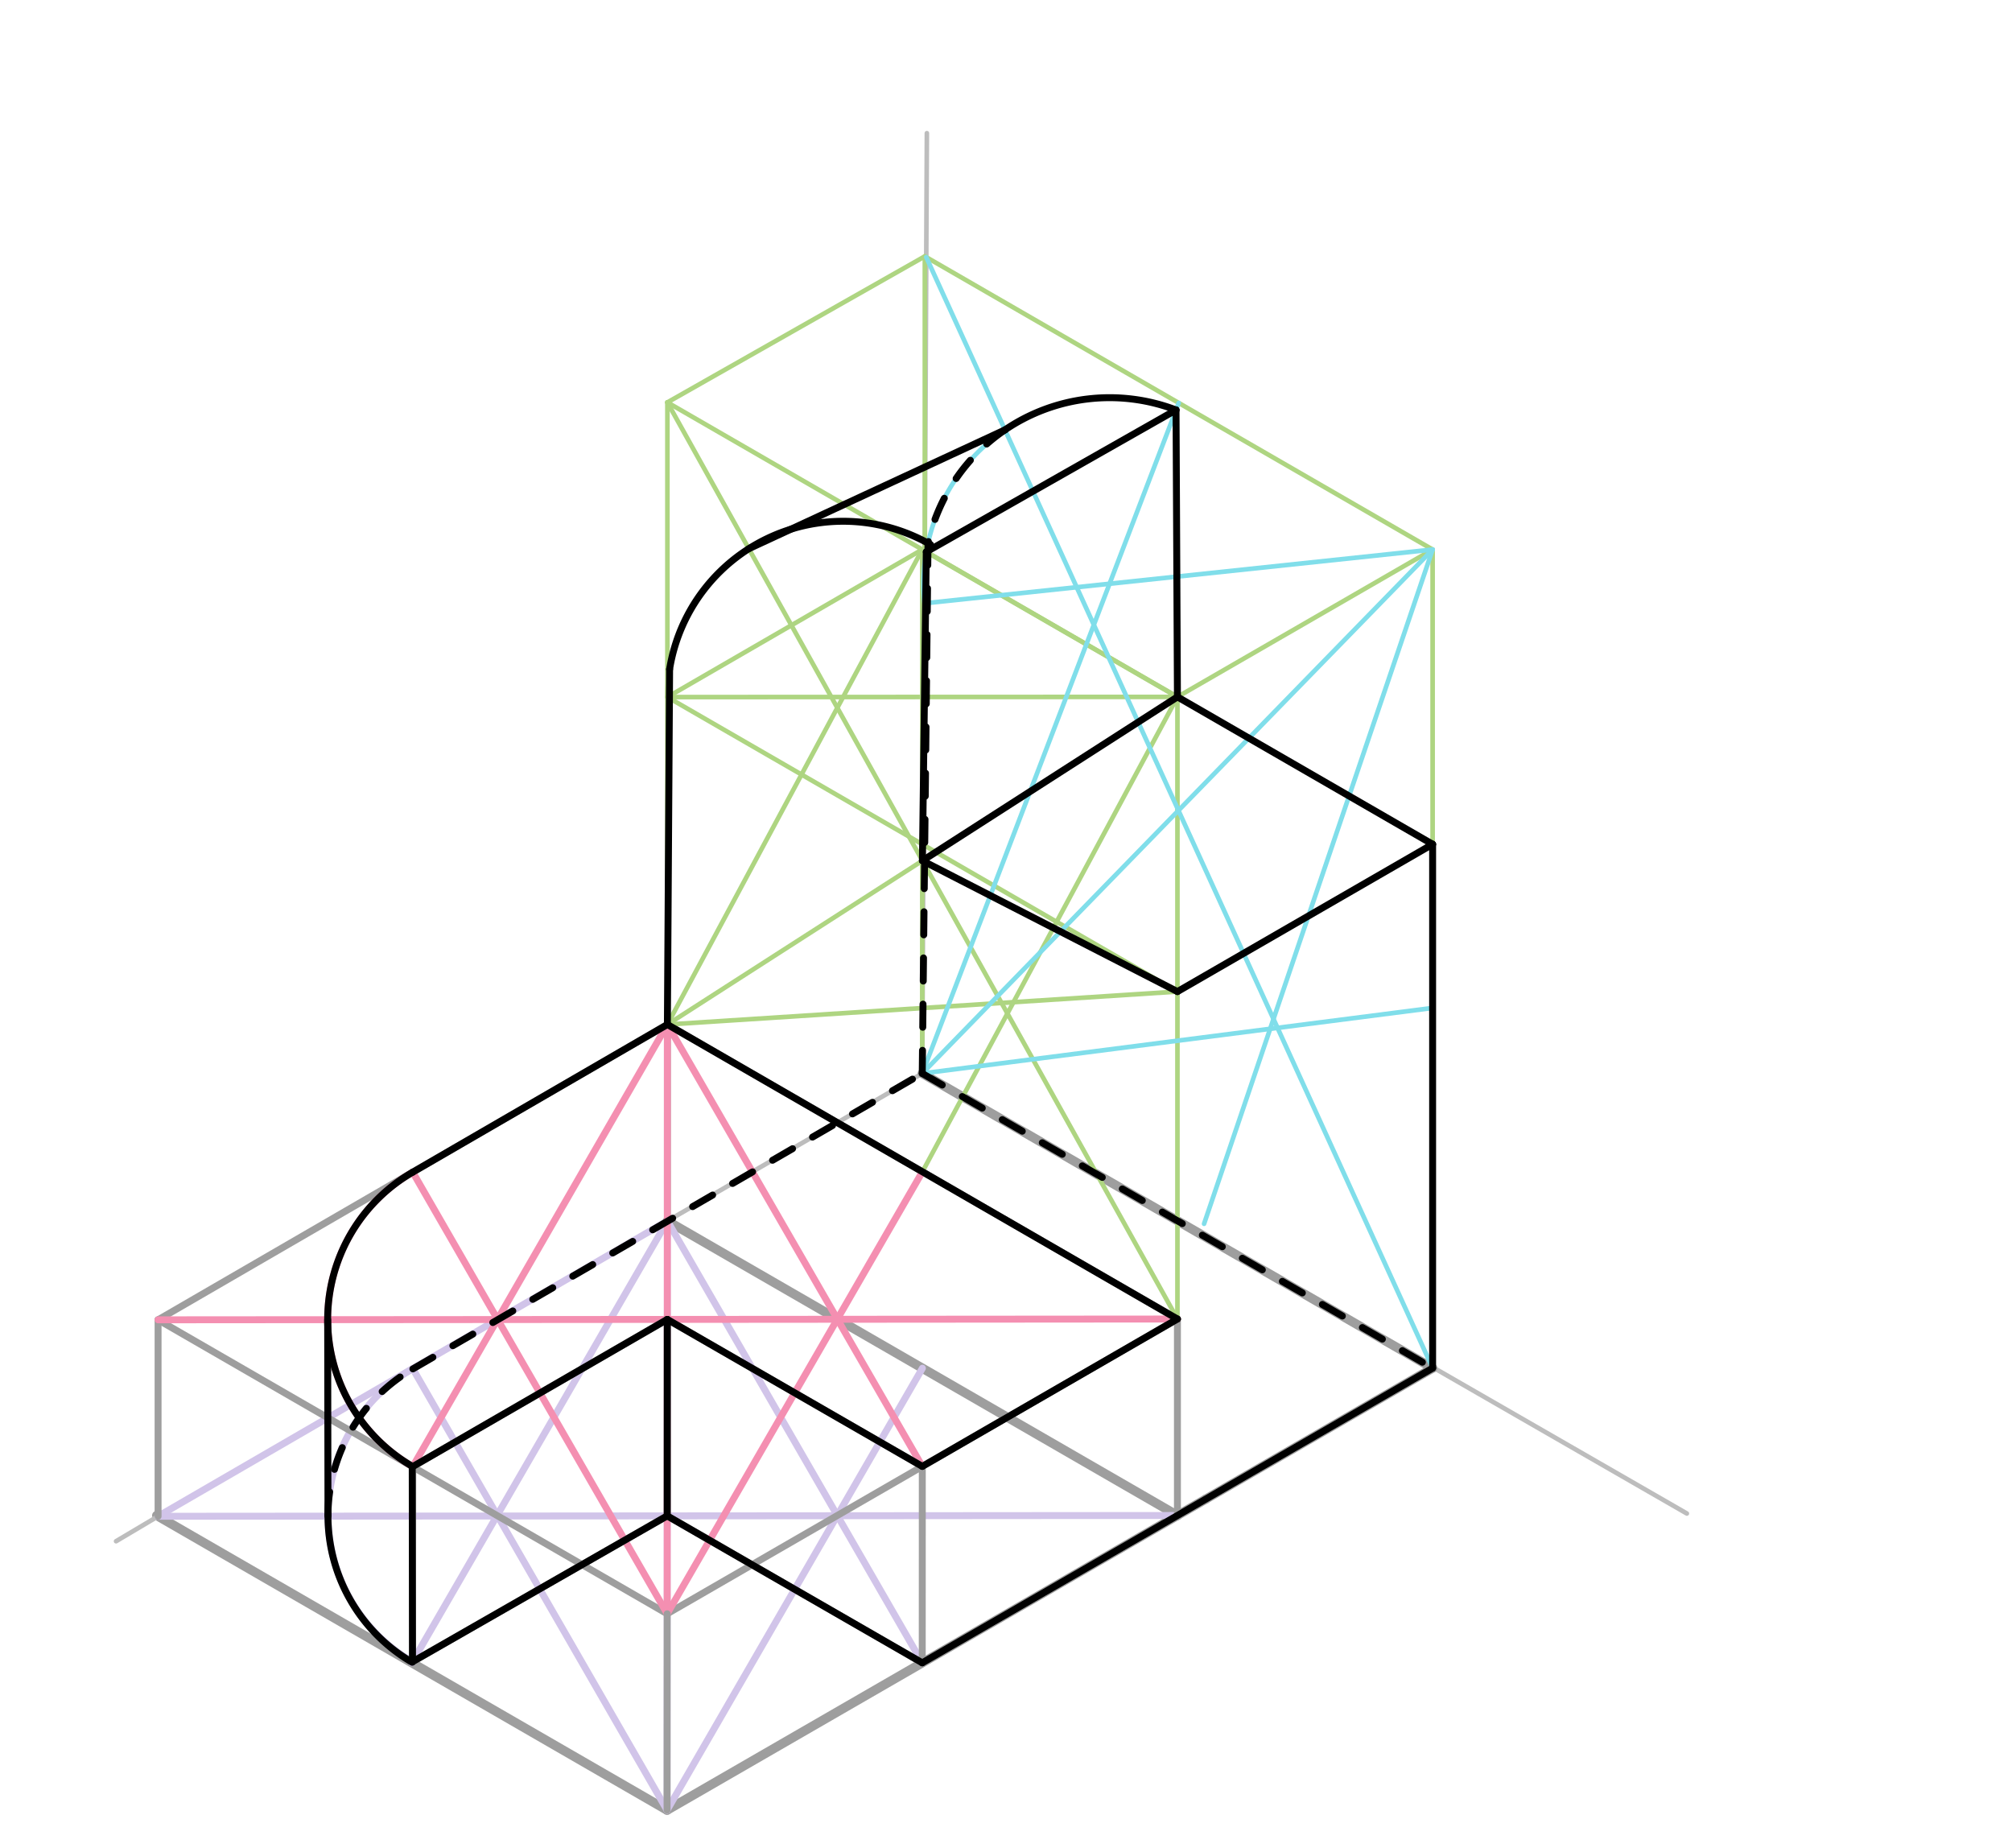 <svg xmlns="http://www.w3.org/2000/svg" class="svg--816" height="100%" preserveAspectRatio="xMidYMid meet" viewBox="0 0 871 800" width="100%"><defs><marker id="marker-arrow" markerHeight="16" markerUnits="userSpaceOnUse" markerWidth="24" orient="auto-start-reverse" refX="24" refY="4" viewBox="0 0 24 8"><path d="M 0 0 L 24 4 L 0 8 z" stroke="inherit"></path></marker></defs><g class="aux-layer--949"><g class="element--733"><line stroke="#BDBDBD" stroke-dasharray="none" stroke-linecap="round" stroke-width="2" x1="401.245" x2="399.245" y1="57.652" y2="464.652"></line></g><g class="element--733"><line stroke="#BDBDBD" stroke-dasharray="none" stroke-linecap="round" stroke-width="2" x1="399.245" x2="730.245" y1="464.652" y2="655.141"></line></g><g class="element--733"><line stroke="#BDBDBD" stroke-dasharray="none" stroke-linecap="round" stroke-width="2" x1="399.245" x2="82.245" y1="464.652" y2="648.134"></line></g><g class="element--733"><line stroke="#9E9E9E" stroke-dasharray="none" stroke-linecap="round" stroke-width="4" x1="399.245" x2="620.184" y1="464.652" y2="592.211"></line></g><g class="element--733"><line stroke="#9E9E9E" stroke-dasharray="none" stroke-linecap="round" stroke-width="4" x1="620.184" x2="521.989" y1="592.211" y2="648.904"></line></g><g class="element--733"><line stroke="#9E9E9E" stroke-dasharray="none" stroke-linecap="round" stroke-width="4" x1="521.989" x2="509.714" y1="648.904" y2="655.99"></line></g><g class="element--733"><line stroke="#9E9E9E" stroke-dasharray="none" stroke-linecap="round" stroke-width="4" x1="509.714" x2="288.776" y1="655.99" y2="783.549"></line></g><g class="element--733"><line stroke="#9E9E9E" stroke-dasharray="none" stroke-linecap="round" stroke-width="4" x1="288.776" x2="67.837" y1="783.549" y2="655.99"></line></g><g class="element--733"><line stroke="#BDBDBD" stroke-dasharray="none" stroke-linecap="round" stroke-width="2" x1="82.245" x2="50.245" y1="648.134" y2="667.134"></line></g><g class="element--733"><line stroke="#9E9E9E" stroke-dasharray="none" stroke-linecap="round" stroke-width="4" x1="509.714" x2="288.907" y1="655.99" y2="528.507"></line></g><g class="element--733"><line stroke="#D1C4E9" stroke-dasharray="none" stroke-linecap="round" stroke-width="3" x1="288.776" x2="288.915" y1="783.549" y2="528.512"></line></g><g class="element--733"><line stroke="#D1C4E9" stroke-dasharray="none" stroke-linecap="round" stroke-width="3" x1="509.714" x2="68.433" y1="655.99" y2="656.334"></line></g><g class="element--733"><line stroke="#D1C4E9" stroke-dasharray="none" stroke-linecap="round" stroke-width="3" x1="68.433" x2="288.915" y1="656.334" y2="528.512"></line></g><g class="element--733"><line stroke="#D1C4E9" stroke-dasharray="none" stroke-linecap="round" stroke-width="3" x1="288.915" x2="178.306" y1="528.512" y2="719.77"></line></g><g class="element--733"><line stroke="#D1C4E9" stroke-dasharray="none" stroke-linecap="round" stroke-width="3" x1="288.915" x2="399.245" y1="528.512" y2="719.77"></line></g><g class="element--733"><line stroke="#D1C4E9" stroke-dasharray="none" stroke-linecap="round" stroke-width="3" x1="288.776" x2="399.311" y1="783.549" y2="592.249"></line></g><g class="element--733"><line stroke="#D1C4E9" stroke-dasharray="none" stroke-linecap="round" stroke-width="3" x1="288.776" x2="178.674" y1="783.549" y2="592.423"></line></g><g class="element--733"><path d="M 178.674 592.423 A 73.259 73.259 0 0 0 178.567 719.32" fill="none" stroke="#D1C4E9" stroke-dasharray="none" stroke-linecap="round" stroke-width="3"></path></g><g class="element--733"><line stroke="#9E9E9E" stroke-dasharray="none" stroke-linecap="round" stroke-width="3" x1="68.433" x2="68.433" y1="656.334" y2="571.295"></line></g><g class="element--733"><line stroke="#9E9E9E" stroke-dasharray="none" stroke-linecap="round" stroke-width="3" x1="509.714" x2="509.714" y1="655.99" y2="570.951"></line></g><g class="element--733"><line stroke="#9E9E9E" stroke-dasharray="none" stroke-linecap="round" stroke-width="3" x1="288.915" x2="288.915" y1="528.512" y2="443.472"></line></g><g class="element--733"><line stroke="#9E9E9E" stroke-dasharray="none" stroke-linecap="round" stroke-width="3" x1="68.433" x2="288.829" y1="571.295" y2="698.541"></line></g><g class="element--733"><line stroke="#9E9E9E" stroke-dasharray="none" stroke-linecap="round" stroke-width="3" x1="288.822" x2="509.714" y1="698.537" y2="570.951"></line></g><g class="element--733"><line stroke="#9E9E9E" stroke-dasharray="none" stroke-linecap="round" stroke-width="3" x1="509.714" x2="288.915" y1="570.951" y2="443.472"></line></g><g class="element--733"><line stroke="#9E9E9E" stroke-dasharray="none" stroke-linecap="round" stroke-width="3" x1="288.915" x2="68.433" y1="443.472" y2="571.295"></line></g><g class="element--733"><line stroke="#F48FB1" stroke-dasharray="none" stroke-linecap="round" stroke-width="3" x1="68.433" x2="509.714" y1="571.295" y2="570.951"></line></g><g class="element--733"><line stroke="#F48FB1" stroke-dasharray="none" stroke-linecap="round" stroke-width="3" x1="288.915" x2="288.822" y1="443.472" y2="698.537"></line></g><g class="element--733"><line stroke="#F48FB1" stroke-dasharray="none" stroke-linecap="round" stroke-width="3" x1="288.822" x2="399.315" y1="698.537" y2="507.212"></line></g><g class="element--733"><line stroke="#F48FB1" stroke-dasharray="none" stroke-linecap="round" stroke-width="3" x1="288.822" x2="178.674" y1="698.537" y2="507.384"></line></g><g class="element--733"><line stroke="#F48FB1" stroke-dasharray="none" stroke-linecap="round" stroke-width="3" x1="288.915" x2="399.268" y1="443.472" y2="634.744"></line></g><g class="element--733"><line stroke="#F48FB1" stroke-dasharray="none" stroke-linecap="round" stroke-width="3" x1="288.915" x2="178.631" y1="443.472" y2="634.918"></line></g><g class="element--733"><path d="M 178.674 507.384 A 73.542 73.542 0 0 0 178.682 634.829" fill="none" stroke="#F48FB1" stroke-dasharray="none" stroke-linecap="round" stroke-width="3"></path></g><g class="element--733"><line stroke="#9E9E9E" stroke-dasharray="none" stroke-linecap="round" stroke-width="3" x1="399.268" x2="288.868" y1="634.744" y2="571.123"></line></g><g class="element--733"><line stroke="#9E9E9E" stroke-dasharray="none" stroke-linecap="round" stroke-width="3" x1="288.868" x2="178.682" y1="571.123" y2="634.829"></line></g><g class="element--733"><line stroke="#9E9E9E" stroke-dasharray="none" stroke-linecap="round" stroke-width="3" x1="178.682" x2="178.567" y1="634.829" y2="719.32"></line></g><g class="element--733"><line stroke="#9E9E9E" stroke-dasharray="none" stroke-linecap="round" stroke-width="3" x1="399.268" x2="399.245" y1="634.744" y2="719.77"></line></g><g class="element--733"><line stroke="#9E9E9E" stroke-dasharray="none" stroke-linecap="round" stroke-width="3" x1="288.868" x2="288.837" y1="571.123" y2="656.163"></line></g><g class="element--733"><line stroke="#9E9E9E" stroke-dasharray="none" stroke-linecap="round" stroke-width="3" x1="288.837" x2="178.567" y1="656.163" y2="719.32"></line></g><g class="element--733"><line stroke="#9E9E9E" stroke-dasharray="none" stroke-linecap="round" stroke-width="3" x1="288.837" x2="399.245" y1="656.163" y2="719.77"></line></g><g class="element--733"><line stroke="#9E9E9E" stroke-dasharray="none" stroke-linecap="round" stroke-width="3" x1="288.822" x2="288.776" y1="698.537" y2="783.549"></line></g><g class="element--733"><line stroke="#AED581" stroke-dasharray="none" stroke-linecap="round" stroke-width="2" x1="509.714" x2="509.714" y1="570.951" y2="429.219"></line></g><g class="element--733"><line stroke="#AED581" stroke-dasharray="none" stroke-linecap="round" stroke-width="2" x1="288.915" x2="288.915" y1="443.472" y2="301.74"></line></g><g class="element--733"><line stroke="#AED581" stroke-dasharray="none" stroke-linecap="round" stroke-width="2" x1="620.184" x2="620.184" y1="592.211" y2="507.172"></line></g><g class="element--733"><line stroke="#AED581" stroke-dasharray="none" stroke-linecap="round" stroke-width="2" x1="620.184" x2="620.184" y1="507.172" y2="365.439"></line></g><g class="element--733"><line stroke="#AED581" stroke-dasharray="none" stroke-linecap="round" stroke-width="2" x1="399.245" x2="399.245" y1="464.652" y2="379.612"></line></g><g class="element--733"><line stroke="#AED581" stroke-dasharray="none" stroke-linecap="round" stroke-width="2" x1="399.245" x2="399.245" y1="379.612" y2="237.88"></line></g><g class="element--733"><line stroke="#AED581" stroke-dasharray="none" stroke-linecap="round" stroke-width="2" x1="399.245" x2="288.915" y1="237.88" y2="301.74"></line></g><g class="element--733"><line stroke="#AED581" stroke-dasharray="none" stroke-linecap="round" stroke-width="2" x1="288.915" x2="509.714" y1="301.74" y2="429.219"></line></g><g class="element--733"><line stroke="#AED581" stroke-dasharray="none" stroke-linecap="round" stroke-width="2" x1="509.714" x2="620.184" y1="429.219" y2="365.439"></line></g><g class="element--733"><line stroke="#AED581" stroke-dasharray="none" stroke-linecap="round" stroke-width="2" x1="620.184" x2="399.245" y1="365.439" y2="237.88"></line></g><g class="element--733"><line stroke="#AED581" stroke-dasharray="none" stroke-linecap="round" stroke-width="2" x1="400.356" x2="400.356" y1="238.522" y2="110.963"></line></g><g class="element--733"><line stroke="#AED581" stroke-dasharray="none" stroke-linecap="round" stroke-width="2" x1="620.184" x2="620.184" y1="365.439" y2="237.88"></line></g><g class="element--733"><line stroke="#AED581" stroke-dasharray="none" stroke-linecap="round" stroke-width="2" x1="509.714" x2="509.714" y1="429.219" y2="301.66"></line></g><g class="element--733"><line stroke="#AED581" stroke-dasharray="none" stroke-linecap="round" stroke-width="2" x1="288.915" x2="288.915" y1="301.74" y2="174.181"></line></g><g class="element--733"><line stroke="#AED581" stroke-dasharray="none" stroke-linecap="round" stroke-width="2" x1="400.356" x2="288.915" y1="110.963" y2="174.181"></line></g><g class="element--733"><line stroke="#AED581" stroke-dasharray="none" stroke-linecap="round" stroke-width="2" x1="288.915" x2="509.714" y1="174.181" y2="301.66"></line></g><g class="element--733"><line stroke="#AED581" stroke-dasharray="none" stroke-linecap="round" stroke-width="2" x1="509.714" x2="620.184" y1="301.66" y2="237.88"></line></g><g class="element--733"><line stroke="#AED581" stroke-dasharray="none" stroke-linecap="round" stroke-width="2" x1="620.184" x2="400.356" y1="237.88" y2="110.963"></line></g><g class="element--733"><line stroke="#AED581" stroke-dasharray="none" stroke-linecap="round" stroke-width="2" x1="288.915" x2="509.714" y1="174.181" y2="570.951"></line></g><g class="element--733"><line stroke="#AED581" stroke-dasharray="none" stroke-linecap="round" stroke-width="2" x1="509.714" x2="288.915" y1="301.66" y2="443.472"></line></g><g class="element--733"><line stroke="#AED581" stroke-dasharray="none" stroke-linecap="round" stroke-width="2" x1="288.915" x2="399.245" y1="443.472" y2="237.88"></line></g><g class="element--733"><line stroke="#AED581" stroke-dasharray="none" stroke-linecap="round" stroke-width="2" x1="288.915" x2="509.714" y1="443.472" y2="429.219"></line></g><g class="element--733"><line stroke="#AED581" stroke-dasharray="none" stroke-linecap="round" stroke-width="2" x1="509.714" x2="288.915" y1="301.66" y2="301.74"></line></g><g class="element--733"><line stroke="#AED581" stroke-dasharray="none" stroke-linecap="round" stroke-width="2" x1="509.714" x2="399.315" y1="301.66" y2="507.212"></line></g><g class="element--733"><path d="M 288.915 301.74 A 76.075 76.075 0 0 1 400.962 234.68" fill="none" stroke="#AED581" stroke-dasharray="none" stroke-linecap="round" stroke-width="2"></path></g></g><g class="main-layer--75a"><g class="element--733"><line stroke="#80DEEA" stroke-dasharray="none" stroke-linecap="round" stroke-width="2" x1="400.981" x2="620.184" y1="111.324" y2="592.211"></line></g><g class="element--733"><line stroke="#80DEEA" stroke-dasharray="none" stroke-linecap="round" stroke-width="2" x1="620.184" x2="399.245" y1="237.88" y2="464.652"></line></g><g class="element--733"><line stroke="#80DEEA" stroke-dasharray="none" stroke-linecap="round" stroke-width="2" x1="399.245" x2="620.184" y1="464.652" y2="436.305"></line></g><g class="element--733"><line stroke="#80DEEA" stroke-dasharray="none" stroke-linecap="round" stroke-width="2" x1="399.245" x2="510.27" y1="464.652" y2="174.421"></line></g><g class="element--733"><line stroke="#80DEEA" stroke-dasharray="none" stroke-linecap="round" stroke-width="2" x1="620.184" x2="400.245" y1="237.88" y2="261.152"></line></g><g class="element--733"><line stroke="#80DEEA" stroke-dasharray="none" stroke-linecap="round" stroke-width="2" x1="620.184" x2="521.245" y1="237.88" y2="529.74"></line></g><g class="element--733"><path d="M 400.245 261.152 A 80.536 80.536 0 0 1 509.109 177.458" fill="none" stroke="#80DEEA" stroke-dasharray="none" stroke-linecap="round" stroke-width="2"></path></g><g class="element--733"><line stroke="#000000" stroke-dasharray="none" stroke-linecap="round" stroke-width="3" x1="400.988" x2="509.109" y1="238.886" y2="177.458"></line></g><g class="element--733"><line stroke="#000000" stroke-dasharray="none" stroke-linecap="round" stroke-width="3" x1="400.988" x2="399.315" y1="238.886" y2="372.566"></line></g><g class="element--733"><line stroke="#000000" stroke-dasharray="none" stroke-linecap="round" stroke-width="3" x1="399.315" x2="509.714" y1="372.566" y2="429.219"></line></g><g class="element--733"><line stroke="#000000" stroke-dasharray="none" stroke-linecap="round" stroke-width="3" x1="509.714" x2="620.184" y1="429.219" y2="365.439"></line></g><g class="element--733"><line stroke="#000000" stroke-dasharray="none" stroke-linecap="round" stroke-width="3" x1="509.714" x2="620.184" y1="301.66" y2="365.439"></line></g><g class="element--733"><line stroke="#000000" stroke-dasharray="none" stroke-linecap="round" stroke-width="3" x1="509.714" x2="399.315" y1="301.66" y2="372.566"></line></g><g class="element--733"><line stroke="#000000" stroke-dasharray="none" stroke-linecap="round" stroke-width="3" x1="509.714" x2="509.109" y1="301.66" y2="177.458"></line></g><g class="element--733"><path d="M 289.874 289.673 A 76.075 76.075 0 0 1 402.81 235.705" fill="none" stroke="#000000" stroke-dasharray="none" stroke-linecap="round" stroke-width="3"></path></g><g class="element--733"><line stroke="#000000" stroke-dasharray="none" stroke-linecap="round" stroke-width="3" x1="324.163" x2="435.055" y1="237.521" y2="186.075"></line></g><g class="element--733"><path d="M 435.055 186.075 A 80.536 80.536 0 0 1 509.109 177.458" fill="none" stroke="#000000" stroke-dasharray="none" stroke-linecap="round" stroke-width="3"></path></g><g class="element--733"><path d="M 435.055 186.075 A 80.536 80.536 0 0 0 401.739 235.102" fill="none" stroke="#000000" stroke-dasharray="10" stroke-linecap="round" stroke-width="3"></path></g><g class="element--733"><line stroke="#000000" stroke-dasharray="none" stroke-linecap="round" stroke-width="3" x1="289.874" x2="288.915" y1="289.673" y2="443.472"></line></g><g class="element--733"><line stroke="#000000" stroke-dasharray="none" stroke-linecap="round" stroke-width="3" x1="288.915" x2="509.714" y1="443.472" y2="570.951"></line></g><g class="element--733"><line stroke="#000000" stroke-dasharray="none" stroke-linecap="round" stroke-width="3" x1="288.915" x2="178.674" y1="443.472" y2="507.384"></line></g><g class="element--733"><path d="M 178.674 507.384 A 73.542 73.542 0 0 0 178.682 634.829" fill="none" stroke="#000000" stroke-dasharray="none" stroke-linecap="round" stroke-width="3"></path></g><g class="element--733"><line stroke="#000000" stroke-dasharray="none" stroke-linecap="round" stroke-width="3" x1="178.682" x2="288.868" y1="634.829" y2="571.123"></line></g><g class="element--733"><line stroke="#000000" stroke-dasharray="none" stroke-linecap="round" stroke-width="3" x1="288.868" x2="399.268" y1="571.123" y2="634.744"></line></g><g class="element--733"><line stroke="#000000" stroke-dasharray="none" stroke-linecap="round" stroke-width="3" x1="178.456" x2="178.567" y1="634.698" y2="719.32"></line></g><g class="element--733"><line stroke="#000000" stroke-dasharray="none" stroke-linecap="round" stroke-width="3" x1="178.567" x2="288.837" y1="719.32" y2="656.163"></line></g><g class="element--733"><line stroke="#000000" stroke-dasharray="none" stroke-linecap="round" stroke-width="3" x1="288.837" x2="399.245" y1="656.163" y2="719.77"></line></g><g class="element--733"><line stroke="#000000" stroke-dasharray="none" stroke-linecap="round" stroke-width="3" x1="288.868" x2="288.837" y1="571.123" y2="656.163"></line></g><g class="element--733"><line stroke="#000000" stroke-dasharray="none" stroke-linecap="round" stroke-width="3" x1="399.245" x2="620.184" y1="719.77" y2="592.211"></line></g><g class="element--733"><line stroke="#000000" stroke-dasharray="none" stroke-linecap="round" stroke-width="3" x1="620.184" x2="620.184" y1="592.211" y2="365.439"></line></g><g class="element--733"><line stroke="#000000" stroke-dasharray="none" stroke-linecap="round" stroke-width="3" x1="399.268" x2="509.714" y1="634.744" y2="570.951"></line></g><g class="element--733"><line stroke="#000000" stroke-dasharray="none" stroke-linecap="round" stroke-width="3" x1="141.984" x2="141.849" y1="656.277" y2="571.238"></line></g><g class="element--733"><path d="M 141.983 655.76 A 73.392 73.392 0 0 1 178.74 592.537" fill="none" stroke="#000000" stroke-dasharray="10" stroke-linecap="round" stroke-width="3"></path></g><g class="element--733"><path d="M 141.983 655.76 A 73.392 73.392 0 0 0 178.433 719.549" fill="none" stroke="#000000" stroke-dasharray="none" stroke-linecap="round" stroke-width="3"></path></g><g class="element--733"><line stroke="#000000" stroke-dasharray="10" stroke-linecap="round" stroke-width="3" x1="178.74" x2="399.245" y1="592.537" y2="464.652"></line></g><g class="element--733"><line stroke="#000000" stroke-dasharray="10" stroke-linecap="round" stroke-width="3" x1="399.245" x2="401.739" y1="464.652" y2="235.102"></line></g><g class="element--733"><line stroke="#000000" stroke-dasharray="10" stroke-linecap="round" stroke-width="3" x1="399.245" x2="620.184" y1="464.652" y2="592.211"></line></g></g><g class="snaps-layer--ac6"></g><g class="temp-layer--52d"></g></svg>